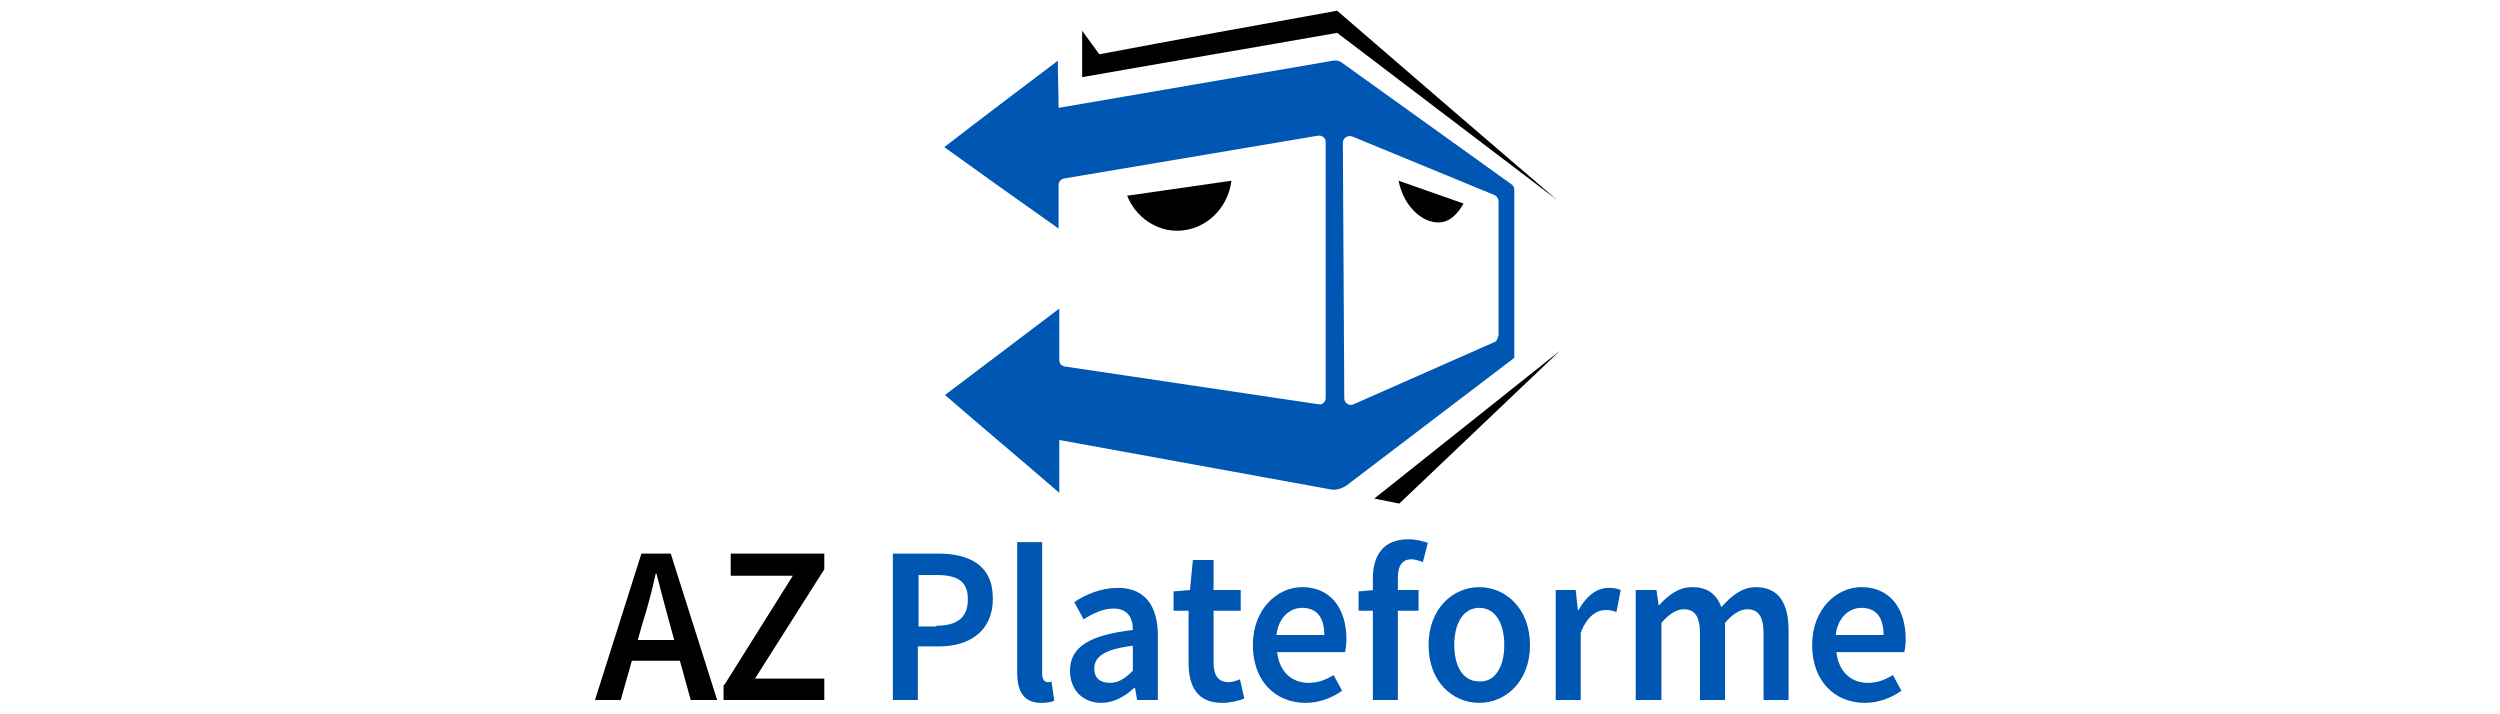 <svg xmlns="http://www.w3.org/2000/svg" xmlns:xlink="http://www.w3.org/1999/xlink" width="700" viewBox="0 0 525 150" height="200" preserveAspectRatio="xMidYMid meet"><path fill="#000000" d="M 227.25 6.449 L 227.25 16.199 C 245.102 13.051 262.949 10.051 280.801 6.898 C 296.25 18.602 311.551 30.301 327 42 C 311.551 28.801 296.25 15.602 280.801 2.25 C 264.148 5.25 247.5 8.25 230.852 11.398 Z M 227.25 6.449 " fill-opacity="1" fill-rule="nonzero"></path><path fill="#000000" d="M 288.602 104.699 L 293.852 105.75 L 327.602 73.648 Z M 288.602 104.699 " fill-opacity="1" fill-rule="nonzero"></path><path fill="#0056b3" d="M 317.398 38.699 L 281.852 13.199 C 281.25 12.75 280.648 12.602 279.898 12.75 L 222.301 22.648 C 222.301 19.352 222.148 16.051 222.148 12.75 C 214.199 18.75 206.25 24.75 198.301 30.898 C 206.25 36.602 214.199 42.301 222.301 48 C 222.301 45 222.301 42 222.301 38.852 C 222.301 38.25 222.75 37.648 223.352 37.5 L 276.75 28.5 C 277.648 28.352 278.398 28.949 278.398 29.852 L 278.398 83.551 C 278.398 84.449 277.648 85.051 276.898 84.898 L 223.5 76.949 C 222.898 76.801 222.449 76.352 222.449 75.602 C 222.449 72 222.449 68.398 222.449 64.801 C 214.5 70.801 206.398 76.949 198.449 82.949 C 206.398 89.852 214.5 96.602 222.449 103.5 C 222.449 99.75 222.449 96 222.449 92.398 L 279.301 102.75 C 280.5 103.051 281.852 102.602 282.898 101.852 L 318 75.148 L 318 39.75 C 318 39.449 317.852 39 317.398 38.699 Z M 314.551 70.648 C 314.551 71.25 314.25 71.699 313.801 71.852 L 284.25 84.898 C 283.352 85.352 282.301 84.602 282.301 83.699 L 282 30 C 282 28.949 283.051 28.352 283.949 28.648 L 313.801 40.949 C 314.25 41.102 314.699 41.699 314.699 42.301 L 314.699 70.648 Z M 314.551 70.648 " fill-opacity="1" fill-rule="nonzero"></path><path fill="#000000" d="M 236.699 41.102 C 238.5 45.602 242.852 48.602 247.5 48.449 C 253.051 48.301 257.852 43.949 258.602 37.949 " fill-opacity="1" fill-rule="nonzero"></path><path fill="#000000" d="M 293.699 37.949 C 294.898 43.949 299.398 47.25 302.852 46.648 C 305.398 46.199 306.898 43.5 307.352 42.75 " fill-opacity="1" fill-rule="nonzero"></path><path fill="#000000" d="M 134.699 116.25 L 140.852 116.25 L 150.602 147 L 145.051 147 L 140.551 130.648 C 139.648 127.352 138.75 123.898 137.852 120.449 L 137.699 120.449 C 136.949 123.898 136.051 127.352 135 130.648 L 130.352 147 L 124.949 147 Z M 130.648 134.398 L 144.75 134.398 L 144.75 138.75 L 130.648 138.75 Z M 130.648 134.398 " fill-opacity="1" fill-rule="nonzero"></path><path fill="#000000" d="M 152.102 143.852 L 166.5 120.898 L 153.449 120.898 L 153.449 116.25 L 173.102 116.25 L 173.102 119.551 L 158.551 142.5 L 173.102 142.5 L 173.102 147 L 151.949 147 L 151.949 143.852 Z M 152.102 143.852 " fill-opacity="1" fill-rule="nonzero"></path><path fill="#0056b3" d="M 187.5 116.25 L 196.949 116.25 C 203.551 116.25 208.5 118.648 208.5 125.699 C 208.5 132.602 203.551 135.75 197.102 135.75 L 192.75 135.75 L 192.75 147 L 187.5 147 Z M 196.648 131.398 C 201.148 131.398 203.25 129.602 203.25 125.852 C 203.25 121.949 201 120.75 196.5 120.75 L 192.898 120.75 L 192.898 131.551 L 196.648 131.551 Z M 196.648 131.398 " fill-opacity="1" fill-rule="nonzero"></path><path fill="#0056b3" d="M 213.602 141.148 L 213.602 113.852 L 218.852 113.852 L 218.852 141.449 C 218.852 142.801 219.449 143.25 220.051 143.25 C 220.352 143.25 220.5 143.25 220.801 143.102 L 221.398 147.148 C 220.801 147.449 219.898 147.602 218.699 147.602 C 214.949 147.602 213.602 145.199 213.602 141.148 Z M 213.602 141.148 " fill-opacity="1" fill-rule="nonzero"></path><path fill="#0056b3" d="M 224.699 140.852 C 224.699 135.898 228.75 133.352 237.898 132.301 C 237.898 129.75 236.852 127.801 233.852 127.801 C 231.602 127.801 229.5 128.852 227.551 130.051 L 225.602 126.449 C 228 124.801 231.301 123.449 234.75 123.449 C 240.301 123.449 243.148 127.051 243.148 133.5 L 243.148 147 L 238.801 147 L 238.352 144.449 L 238.199 144.449 C 236.25 146.25 233.852 147.602 231.301 147.602 C 227.398 147.602 224.699 144.898 224.699 140.852 Z M 237.898 140.852 L 237.898 135.602 C 231.75 136.352 229.801 138 229.801 140.398 C 229.801 142.5 231.148 143.398 233.102 143.398 C 234.898 143.398 236.25 142.5 237.898 140.852 Z M 237.898 140.852 " fill-opacity="1" fill-rule="nonzero"></path><path fill="#0056b3" d="M 249.602 139.199 L 249.602 128.25 L 246.449 128.25 L 246.449 124.199 L 249.898 123.898 L 250.5 117.602 L 254.852 117.602 L 254.852 123.898 L 260.551 123.898 L 260.551 128.25 L 254.852 128.25 L 254.852 139.199 C 254.852 141.898 255.898 143.25 258 143.25 C 258.75 143.25 259.648 142.949 260.398 142.648 L 261.301 146.699 C 260.102 147.148 258.449 147.602 256.648 147.602 C 251.551 147.602 249.602 144.301 249.602 139.199 Z M 249.602 139.199 " fill-opacity="1" fill-rule="nonzero"></path><path fill="#0056b3" d="M 263.102 135.449 C 263.102 127.949 268.199 123.301 273.449 123.301 C 279.449 123.301 282.75 127.801 282.75 134.25 C 282.75 135.301 282.602 136.352 282.449 136.949 L 268.199 136.949 C 268.648 141 271.199 143.398 274.801 143.398 C 276.75 143.398 278.398 142.801 280.051 141.75 L 281.852 145.051 C 279.75 146.551 277.051 147.602 274.199 147.602 C 267.898 147.602 263.102 143.102 263.102 135.449 Z M 278.102 133.352 C 278.102 129.75 276.602 127.648 273.449 127.648 C 270.898 127.648 268.5 129.602 268.051 133.352 Z M 278.102 133.352 " fill-opacity="1" fill-rule="nonzero"></path><path fill="#0056b3" d="M 285.301 124.199 L 288.602 123.898 L 297.898 123.898 L 297.898 128.25 L 285.301 128.25 Z M 288.301 121.5 C 288.301 116.699 290.398 113.25 295.801 113.25 C 297.449 113.25 298.949 113.699 299.852 114 L 298.801 118.051 C 298.051 117.75 297.148 117.449 296.398 117.449 C 294.602 117.449 293.551 118.648 293.551 121.352 L 293.551 147 L 288.301 147 Z M 288.301 121.5 " fill-opacity="1" fill-rule="nonzero"></path><path fill="#0056b3" d="M 300 135.449 C 300 127.801 305.102 123.301 310.648 123.301 C 316.199 123.301 321.301 127.801 321.301 135.449 C 321.301 143.102 316.199 147.602 310.648 147.602 C 305.102 147.602 300 143.25 300 135.449 Z M 315.898 135.449 C 315.898 130.801 313.949 127.648 310.648 127.648 C 307.352 127.648 305.398 130.801 305.398 135.449 C 305.398 140.102 307.352 143.102 310.648 143.102 C 313.949 143.25 315.898 140.102 315.898 135.449 Z M 315.898 135.449 " fill-opacity="1" fill-rule="nonzero"></path><path fill="#0056b3" d="M 326.551 123.898 L 330.898 123.898 L 331.352 128.102 L 331.5 128.102 C 333.148 125.102 335.398 123.449 337.801 123.449 C 339 123.449 339.602 123.602 340.352 123.898 L 339.449 128.551 C 338.699 128.25 338.102 128.102 337.199 128.102 C 335.398 128.102 333.301 129.301 331.949 132.898 L 331.949 147 L 326.699 147 L 326.699 123.898 Z M 326.551 123.898 " fill-opacity="1" fill-rule="nonzero"></path><path fill="#0056b3" d="M 343.5 123.898 L 347.852 123.898 L 348.301 127.051 L 348.449 127.051 C 350.398 124.949 352.5 123.301 355.352 123.301 C 358.648 123.301 360.449 124.801 361.5 127.5 C 363.602 125.102 365.852 123.301 368.699 123.301 C 373.5 123.301 375.602 126.602 375.602 132.449 L 375.602 147 L 370.352 147 L 370.352 133.199 C 370.352 129.449 369.301 127.949 366.898 127.949 C 365.551 127.949 363.898 128.852 362.25 130.801 L 362.25 147 L 357 147 L 357 133.199 C 357 129.449 355.949 127.949 353.551 127.949 C 352.199 127.949 350.551 128.852 348.898 130.801 L 348.898 147 L 343.5 147 Z M 343.5 123.898 " fill-opacity="1" fill-rule="nonzero"></path><path fill="#0056b3" d="M 380.551 135.449 C 380.551 127.949 385.648 123.301 390.898 123.301 C 396.898 123.301 400.199 127.801 400.199 134.25 C 400.199 135.301 400.051 136.352 399.898 136.949 L 385.648 136.949 C 386.102 141 388.648 143.398 392.25 143.398 C 394.199 143.398 395.852 142.801 397.5 141.75 L 399.301 145.051 C 397.199 146.551 394.5 147.602 391.648 147.602 C 385.352 147.602 380.551 143.102 380.551 135.449 Z M 395.551 133.352 C 395.551 129.75 394.051 127.648 390.898 127.648 C 388.352 127.648 385.949 129.602 385.5 133.352 Z M 395.551 133.352 " fill-opacity="1" fill-rule="nonzero"></path></svg>